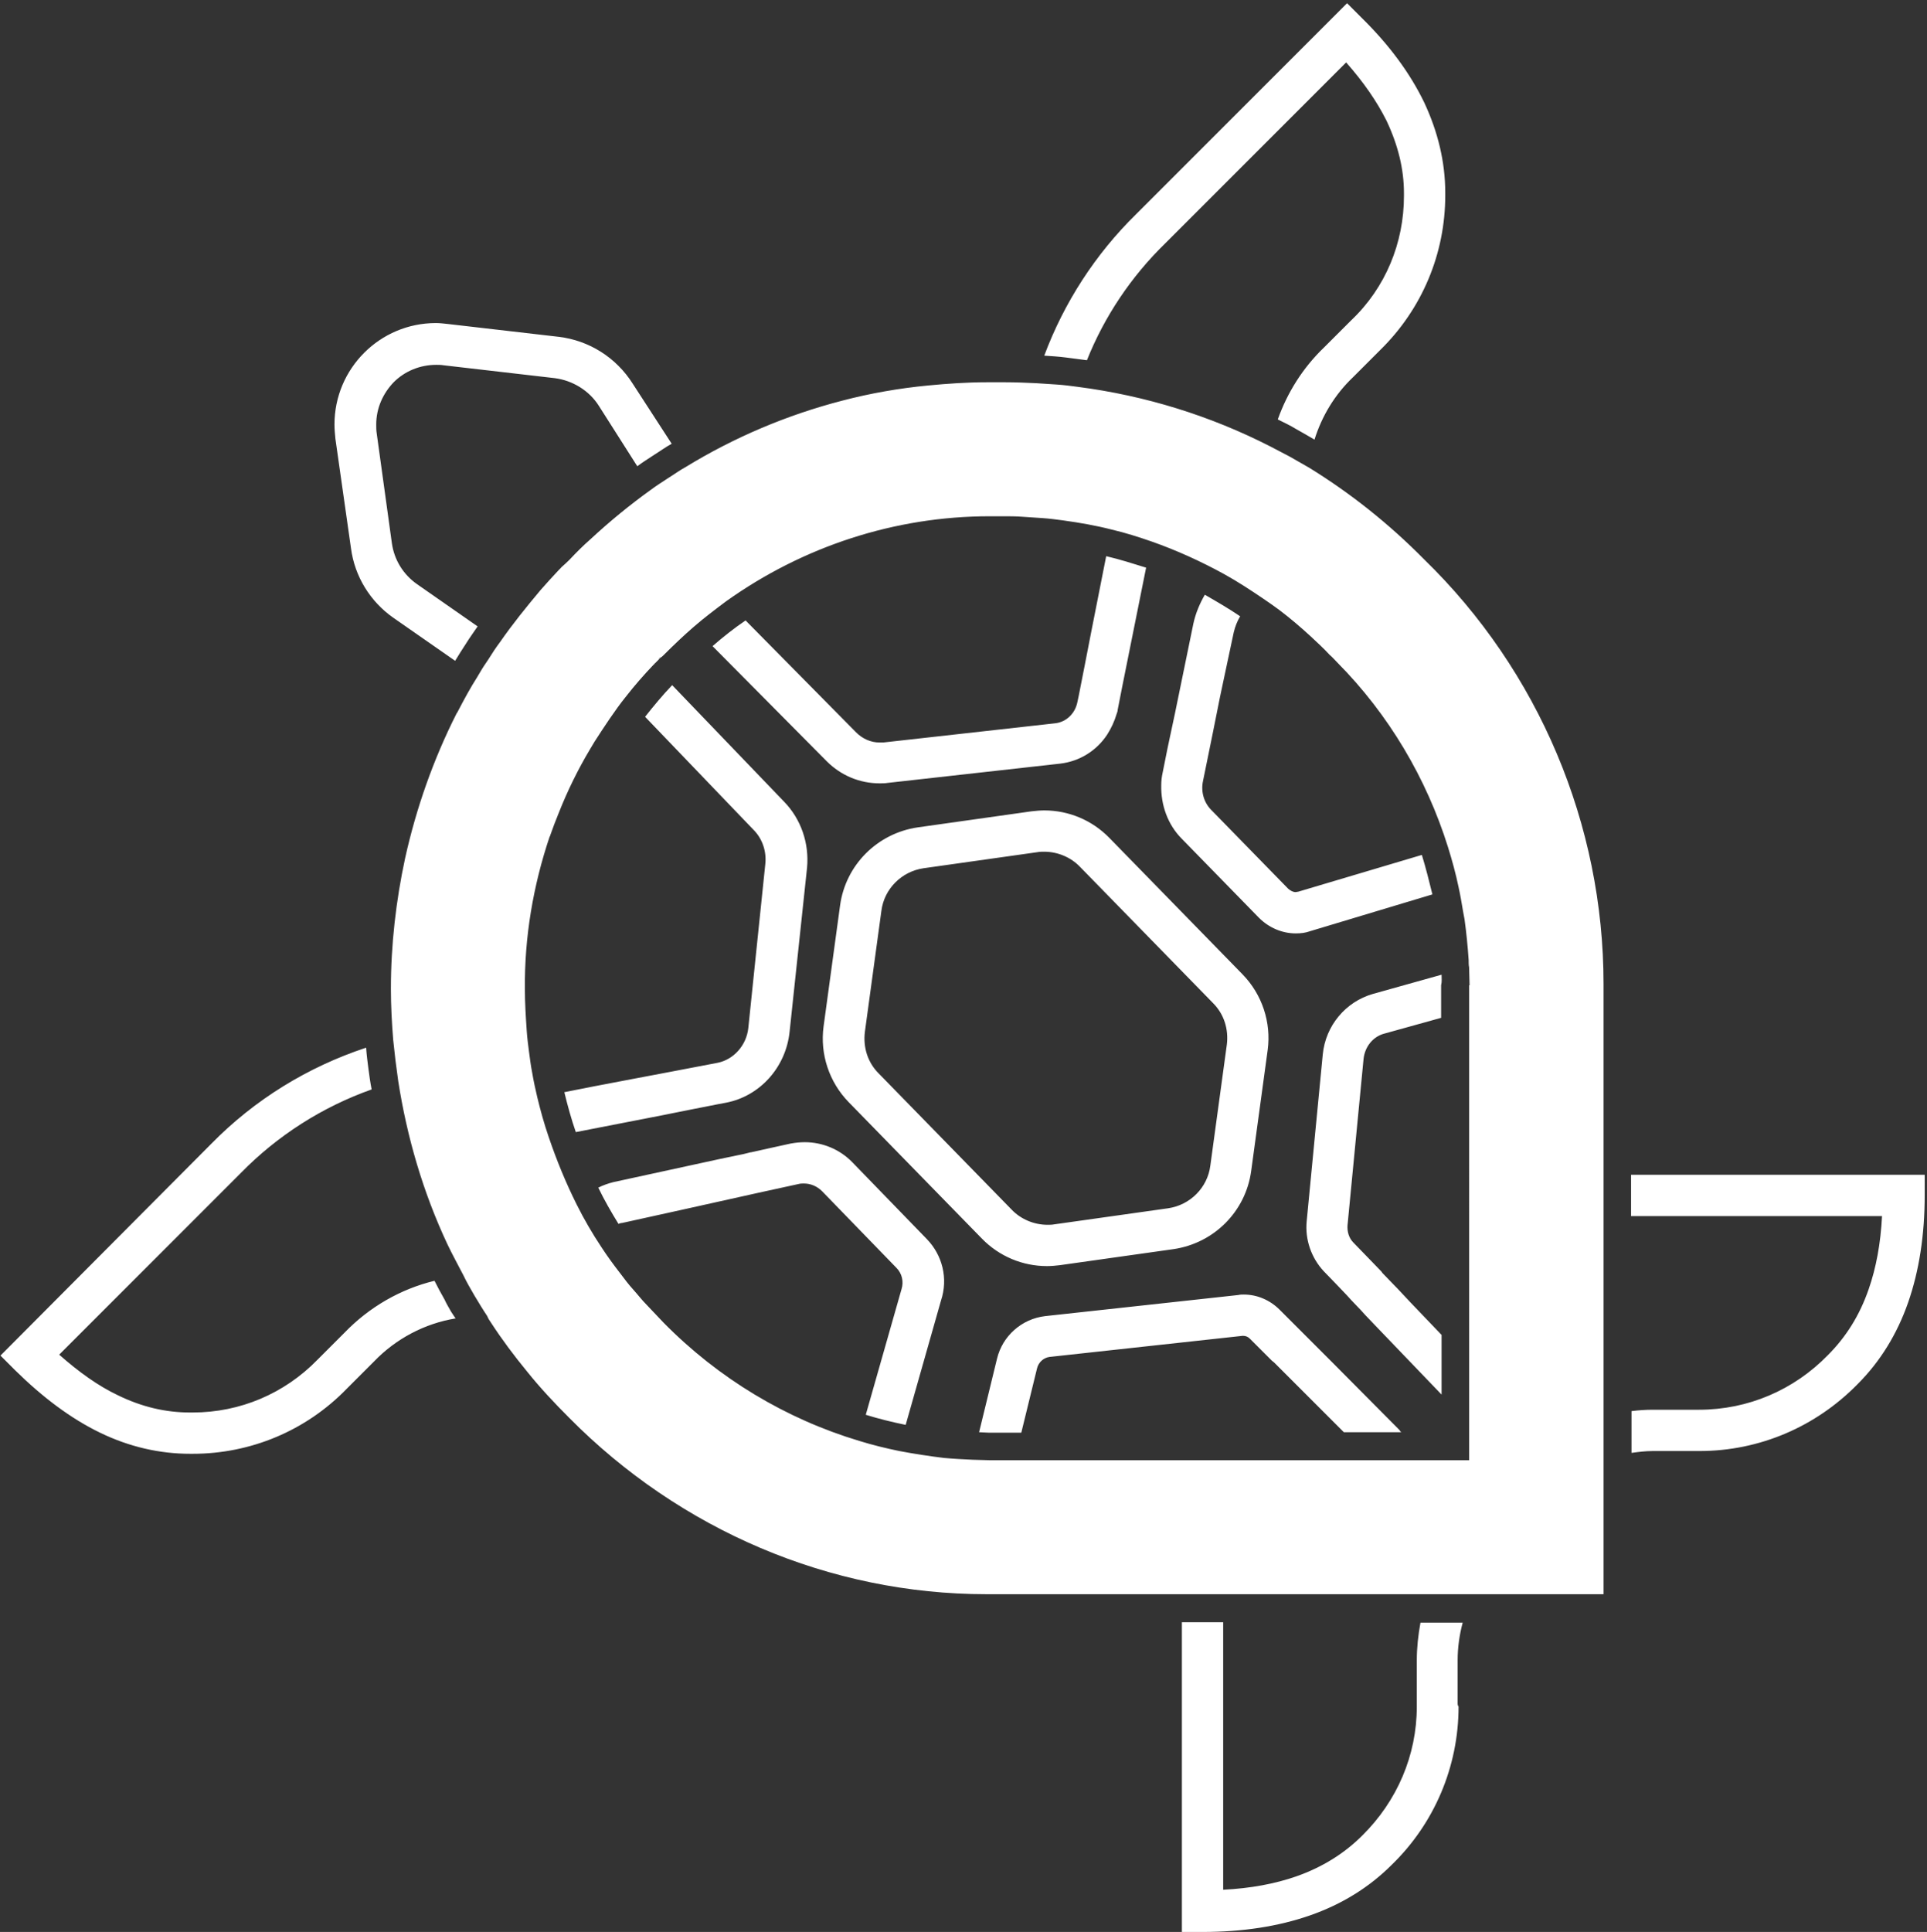 <?xml version="1.0" encoding="utf-8"?>
<!-- Generator: Adobe Illustrator 24.0.0, SVG Export Plug-In . SVG Version: 6.00 Build 0)  -->
<svg version="1.1" id="Layer_1" xmlns="http://www.w3.org/2000/svg" xmlns:xlink="http://www.w3.org/1999/xlink" x="0px" y="0px"
	 viewBox="0 0 420 421" style="enable-background:new 0 0 420 421;" xml:space="preserve">
<rect x="0" y="0" width="420" height="421" fill="#333333" stroke="none"/>
<style type="text/css">
	.st0{fill:#FFFFFF;}
</style>
<title>Azzurra Turtle 2</title>
<path class="st0" d="M137.9,83.6c-3.6-5.7-9.5-9.4-16.1-10.2l-24.2-2.8c-0.9-0.1-1.8-0.2-2.6-0.2c-12.2,0-22.1,9.9-22.1,22.1
	c0,1,0.1,2.1,0.2,3.1l0,0l3.4,23.9c0.8,6.1,4.2,11.6,9.2,15.1l13.5,9.4c0.8-1.3,1.6-2.6,2.4-3.8c0.8-1.3,1.7-2.5,2.5-3.7l-13.2-9.2
	c-3-2.1-5-5.3-5.5-9l-3.3-23.9v0c-0.1-0.6-0.1-1.3-0.1-1.9c0-3.6,1.5-6.8,3.8-9.2c2.4-2.4,5.7-3.8,9.3-3.8c0.5,0,1,0,1.6,0.1
	l24.2,2.8c3.9,0.5,7.5,2.7,9.6,6l8.4,13.2c1.2-0.9,2.5-1.7,3.7-2.5c1.3-0.8,2.5-1.7,3.8-2.4L137.9,83.6z M355.5,256v4.5v4.5h54.7
	c-0.3,6-1.3,11.3-2.9,15.9c-2,5.8-5,10.5-8.9,14.4l0,0l0,0c-7.4,7.6-17.4,11.9-28.1,11.9l-0.7,0h0h-8.6c-0.3,0-0.6,0-0.8,0
	c-1.5,0-3,0.1-4.6,0.3v4.6v4.5c1.5-0.2,3-0.4,4.6-0.4l0.7,0h0h8.7c0.3,0,0.5,0,0.8,0c13.1,0,25.4-5.3,34.5-14.6l0,0c0,0,0,0,0,0
	c0,0,0,0,0,0v0c4.9-4.9,8.6-10.9,11-17.8c2.4-6.9,3.6-14.7,3.6-23.4V256H355.5z M317.7,371.1v-8.6v0l0-0.7c0-2.8,0.4-5.6,1.1-8.2
	h-4.6h-4.6c-0.5,2.7-0.8,5.5-0.8,8.2c0,0.3,0,0.6,0,0.8v8.6v0l0,0.7c0,10.6-4.3,20.6-11.9,28.1l0,0l0,0c-3.9,3.9-8.7,6.9-14.4,8.9
	c-4.6,1.6-9.9,2.6-15.9,2.9v-58v0c0-0.1,0-0.2,0-0.3h-4.5h-4.5c0,0.1,0,0.3,0,0.4V421h4.5c8.7,0,16.5-1.2,23.4-3.6
	c6.9-2.4,12.9-6.1,17.8-11l0,0c0,0,0,0,0,0c0,0,0,0,0,0l0,0c9.3-9,14.6-21.4,14.6-34.5C317.7,371.6,317.7,371.4,317.7,371.1z
	 M98.3,285.8c-0.5-0.9-1-1.7-1.4-2.6c-0.8-1.4-1.5-2.7-2.2-4.1c-7.4,1.8-14.2,5.7-19.6,11.3v0l-5.9,5.9l0,0
	c-7.2,7.4-16.9,11.5-27.2,11.5h-0.5h-0.1c-5.3,0-10.5-1.2-15.8-3.8c-4.2-2-8.4-5-12.7-8.8l39.5-39.5l0,0
	c8.1-8.3,17.9-14.5,28.6-18.3c-0.3-1.5-0.5-3-0.7-4.5c-0.2-1.5-0.4-3.1-0.5-4.6c-12.7,4.2-24.3,11.3-33.8,21l0,0l0,0L0.1,295.4
	l3.2,3.2c6,5.9,12.1,10.5,18.5,13.6c6.4,3.1,13,4.6,19.7,4.6v0H42c12.6,0,24.7-5,33.6-14.2v0l5.9-5.9l0,0c4.8-5,11.1-8.3,17.8-9.4
	C99,286.9,98.7,286.4,98.3,285.8z M315,42.6V42l0,0c0-6.7-1.6-13.3-4.6-19.7c-3.1-6.4-7.6-12.5-13.6-18.4l-3.2-3.2l-45.9,45.9l0,0
	c-9,8.8-15.8,19.4-20.1,30.9c1.6,0.1,3.1,0.2,4.7,0.4c1.5,0.2,3.1,0.4,4.6,0.6c3.8-9.5,9.6-18.2,17.1-25.5l0,0l39.4-39.4
	c3.8,4.3,6.7,8.5,8.8,12.7c2.5,5.3,3.8,10.5,3.8,15.8v0.1v0.5c0,10.2-4,20-11.5,27.1l0,0l-5.9,5.9l0,0c-4.6,4.4-8,9.8-10.1,15.7
	c1.4,0.7,2.7,1.3,4,2.1c1.3,0.7,2.6,1.5,4,2.3c1.6-5.1,4.4-9.8,8.4-13.6l0,0l5.9-5.9v0C310,67.3,315,55.2,315,42.6z M228.2,275.9
	c-5.3,0-10.4-2.1-14.2-6l-29-29.7c-4.3-4.4-6.3-10.5-5.5-16.5l3.6-26.4c1.2-8.8,8.1-15.7,16.9-17l24.8-3.5c0.9-0.1,1.9-0.2,2.8-0.2
	c5.3,0,10.4,2.1,14.2,6l29,29.7c4.3,4.4,6.3,10.5,5.5,16.5l-3.6,26.4c-1.2,8.8-8.1,15.7-16.9,17l-24.8,3.5
	C230.1,275.8,229.2,275.9,228.2,275.9z M220.5,263.6c2,2.1,4.9,3.3,7.8,3.3c0.5,0,1,0,1.5-0.1l24.8-3.5c4.8-0.7,8.6-4.5,9.2-9.3
	l3.6-26.4c0.4-3.3-0.6-6.6-3-9l-29-29.7c-2-2.1-4.9-3.3-7.8-3.3c-0.5,0-1,0-1.5,0.1l-24.8,3.5c-4.8,0.7-8.6,4.5-9.2,9.3l-3.6,26.4
	c-0.4,3.3,0.6,6.6,3,9L220.5,263.6z M241.1,121.2l-3.3,16.7l-1.4,7.2l-1.3,6.6l-0.3,1.4c-0.5,2.4-2.4,4.2-4.7,4.5l-37.6,4.2l-0.8,0
	c-1.9,0-3.7-0.8-5.1-2.2l-24.1-24.4c-2.5,1.7-4.9,3.6-7.2,5.6l24.9,25.1c3.1,3.1,7.2,4.8,11.5,4.8c0.6,0,1.2,0,1.8-0.1l37.6-4.2
	c4.2-0.5,7.9-2.8,10.2-6.3c0.9-1.4,1.6-2.9,2.1-4.6c0.1-0.3,0.2-0.5,0.2-0.8l1-5.1l5.2-25.9C246.9,122.8,244.1,121.9,241.1,121.2z
	 M170.9,174.7l-24.4-25.4c-2.1,2.2-4,4.5-5.9,6.9l23.8,24.8c1.8,1.9,2.7,4.6,2.4,7.3l-3.7,35.7c-0.4,3.8-3.2,6.9-6.7,7.6l-11,2.1
	l-7.4,1.4l-8.4,1.6L123,238c0.7,2.9,1.5,5.8,2.5,8.7l18.5-3.6l6.5-1.3l6.1-1.2l1.6-0.3c7.4-1.4,13.1-7.7,13.9-15.5l3.8-35.7
	C176.4,183.8,174.6,178.5,170.9,174.7z M314.2,212.4l-15,4.2c-5.9,1.7-10.3,6.9-10.9,13.2l-3.5,36.3c-0.4,4,1,8,3.7,10.9l2.9,3
	l2.1,2.2l1,1.1l2.1,2.2l1,1.1l2.1,2.2l14.5,15.1v-13l-6.7-7l-3-3.2l-0.2-0.2l-3-3.1l-0.2-0.3l-2.9-3l-3.2-3.3c-1-1-1.4-2.4-1.3-3.8
	l3.5-36.3c0.3-2.6,2-4.7,4.3-5.4l12.6-3.5v-6.3l0,0v0v-0.8C314.3,213.9,314.2,213.2,314.2,212.4z M314.3,215.4v-0.8V215.4
	L314.3,215.4z M305,311.6l-14.7-14.8l-1.2-1.2l-2-2l-1.2-1.2l-2-2l-1.2-1.2l-3.8-3.8c-2.1-2.1-4.9-3.3-7.8-3.3c-0.4,0-0.8,0-1.2,0.1
	l-42.1,4.6c-5.1,0.6-9.3,4.3-10.5,9.3l-3.9,16c0.7,0,1.4,0.1,2.1,0.1c0.5,0,1,0,1.5,0h0h5.6l3.4-13.9c0.3-1.4,1.4-2.4,2.7-2.6
	l42.1-4.6l0.2,0c0.5,0,1,0.2,1.4,0.6l4.8,4.8l0.5,0.4l2.8,2.8l0.4,0.4l2.9,2.9l0.3,0.3l8.8,8.8h12.6
	C305.3,312.1,305.2,311.9,305,311.6z M215.6,312.3c0.5,0,1,0,1.5,0h0h0C216.6,312.3,216.1,312.3,215.6,312.3z M202,270l-16.2-16.7
	c-2.8-2.9-6.6-4.4-10.4-4.4c-1,0-2,0.1-3.1,0.3l-5,1.1l-3.6,0.8l-0.1,0l-1.6,0.4h0l-1,0.2l-4.3,0.9l-23,5c-1.2,0.3-2.3,0.7-3.3,1.2
	c1.3,2.7,2.8,5.3,4.4,7.9c0.3-0.1,0.5-0.2,0.8-0.2l13.6-3l8.1-1.8l8.1-1.8l8.7-1.9c0.4-0.1,0.8-0.1,1.1-0.1c1.5,0,2.9,0.6,4,1.7
	l16.2,16.7c1.2,1.2,1.6,3,1.1,4.6l-7.8,27.4c2.9,0.9,5.8,1.6,8.7,2.2l7.7-27.1C206.7,278.6,205.4,273.5,202,270z M309.9,186.3
	l-26.9,8l-0.6,0.1c-0.6,0-1.1-0.3-1.6-0.7l-16.8-17.2c-1.6-1.6-2.3-4-1.8-6.3l2.1-10.3l1.6-8l1.7-8l1.3-6.1c0.3-1.3,0.8-2.5,1.4-3.5
	c-2.5-1.7-5.1-3.2-7.7-4.7c-1.1,1.9-2,4-2.5,6.3l-4,19.5l-1.3,6.1l-0.4,1.9l0,0l-1,5c-0.2,0.9-0.3,1.8-0.3,2.7
	c-0.1,4.3,1.4,8.6,4.5,11.7l16.8,17.2c2.2,2.2,5.1,3.4,8,3.4c1.1,0,2.1-0.1,3.2-0.5l26.6-8C311.5,192.1,310.8,189.2,309.9,186.3z
	 M309.9,186.3L309.9,186.3c0.9,2.9,1.6,5.8,2.3,8.7C311.5,192.1,310.8,189.2,309.9,186.3z M105.5,277.9
	C105.6,278,105.6,278,105.5,277.9L105.5,277.9C105.6,278,105.6,278,105.5,277.9z M105.5,277.9C105.5,277.9,105.5,277.9,105.5,277.9
	C105.5,277.9,105.5,277.9,105.5,277.9L105.5,277.9z M276.1,106.2L276.1,106.2C276.1,106.2,276.1,106.2,276.1,106.2
	C276.1,106.2,276.1,106.2,276.1,106.2z M276.1,106.1C276.1,106.1,276.1,106.2,276.1,106.1C276.1,106.2,276.1,106.1,276.1,106.1
	L276.1,106.1z M104,147.5c-1.6,2.6-3,5.2-4.4,7.8C101,152.7,102.4,150.1,104,147.5L104,147.5z M122.1,123.8l-0.2,0.2l0,0l0,0
	L122.1,123.8z M106.4,143.7c-0.8,1.3-1.6,2.6-2.4,3.8l0,0C104.8,146.2,105.6,144.9,106.4,143.7z M144.6,142.6L144.6,142.6
	L144.6,142.6z M143.9,143.2c-0.2,0.1-0.3,0.3-0.5,0.5c0.1-0.1,0.3-0.3,0.4-0.4C143.8,143.3,143.9,143.3,143.9,143.2z M319,198.7
	c0.1,0.5,0.2,1.1,0.3,1.6C319.1,199.8,319.1,199.3,319,198.7z M144.6,142.6L144.6,142.6L144.6,142.6
	C144.6,142.6,144.6,142.6,144.6,142.6C144.6,142.6,144.6,142.6,144.6,142.6L144.6,142.6z M320.2,210.8c0-0.5,0-1-0.1-1.6
	C320.1,209.7,320.1,210.3,320.2,210.8z M142.8,144.4c-0.2,0.2-0.3,0.4-0.5,0.5l0,0C142.5,144.8,142.7,144.6,142.8,144.4
	C142.8,144.4,142.8,144.4,142.8,144.4z M144.6,142.6c2.1-2.1,4.2-4.2,6.5-6.1h0C148.8,138.4,146.7,140.5,144.6,142.6L144.6,142.6z
	 M266.8,125C266.8,125,266.8,125,266.8,125c-5.1-2.8-10.4-5.2-15.8-7.1l0,0C256.4,119.8,261.7,122.2,266.8,125z M320.3,214.7
	L320.3,214.7c0-1.3,0-2.6-0.1-3.9C320.2,212.1,320.3,213.4,320.3,214.7z M320.3,215.5v-0.8V215.5L320.3,215.5z M187.3,314.1
	L187.3,314.1c2.9,0.9,5.8,1.6,8.7,2.2l0,0C193.1,315.7,190.1,315,187.3,314.1z M131.1,271.8c-2-3-3.8-6.1-5.4-9.3l0,0
	C127.3,265.7,129.1,268.8,131.1,271.8L131.1,271.8z M349.5,214.4c0,0.3,0,0.7,0,1v132H217c-0.7,0-1.3,0-2,0c-34.1,0-66.8-14-91-38.5
	l0,0c-3.2-3.2-6.3-6.5-9.1-10c-2.8-3.4-5.5-7-7.9-10.7c-0.3-0.4-0.6-0.9-0.8-1.4c-1-1.5-1.9-3-2.8-4.5c-0.8-1.4-1.7-2.9-2.4-4.4
	c-1.2-2.3-2.4-4.5-3.5-6.8c-5.3-11.3-8.8-23.3-10.7-35.5c-0.2-1.5-0.4-3-0.6-4.5s-0.3-3-0.5-4.5c-0.3-3.7-0.5-7.4-0.5-11.1
	c0,0,0-0.1,0-0.1l0,0c0-9.5,1.1-19.1,3.1-28.4c2.4-10.8,6.1-21.4,11.2-31.5c0.1-0.1,0.1-0.2,0.2-0.3c1.4-2.7,2.8-5.3,4.4-7.8
	c0.8-1.3,1.6-2.6,2.4-3.8c0.8-1.3,1.6-2.5,2.5-3.7c2.7-3.9,5.7-7.6,8.8-11.3c1.3-1.5,2.7-3,4-4.4l0.2-0.2l0,0l0.2-0.2
	c0.1-0.2,0.8-0.7,1.9-1.8l0,0c1.5-1.6,3-3.1,4.6-4.5c4.2-3.9,8.6-7.5,13.2-10.8c1.2-0.9,2.5-1.7,3.7-2.5c1.3-0.8,2.5-1.7,3.8-2.4
	c10.6-6.5,22.2-11.4,34.2-14.5c6.1-1.6,12.4-2.7,18.7-3.3c4.2-0.4,8.5-0.7,12.7-0.7c0.7,0,1.3,0,2,0l0.1,0l0.1,0c0.7,0,1.3,0,2,0
	c2.2,0,4.4,0.1,6.6,0.2c1.5,0.1,3.1,0.2,4.6,0.3s3,0.3,4.5,0.5c14.7,1.9,28.9,6.3,42,13c1.4,0.7,2.8,1.5,4.2,2.2
	c1.4,0.8,2.8,1.6,4.2,2.4c9.1,5.6,17.5,12.3,25.1,20l0,0l0,0C335.4,146.2,349.5,179.7,349.5,214.4z M276.1,106.1
	C276.1,106.1,276.1,106.2,276.1,106.1C276.1,106.2,276.1,106.1,276.1,106.1L276.1,106.1z M276.1,106.2
	C276.1,106.2,276.1,106.2,276.1,106.2L276.1,106.2C276.1,106.2,276.1,106.2,276.1,106.2z M276.1,106.2
	C276.1,106.2,276.1,106.2,276.1,106.2S276.1,106.2,276.1,106.2z M105.6,278C105.6,278,105.6,278,105.6,278
	C105.5,277.9,105.5,277.9,105.6,278L105.6,278C105.5,277.9,105.5,277.9,105.6,278C105.6,278,105.6,278,105.6,278L105.6,278z
	 M320.3,214.7c0-1.3,0-2.6-0.1-3.9c0-0.5,0-1-0.1-1.6c-0.2-3-0.5-6-0.9-8.9c-0.1-0.5-0.2-1.1-0.3-1.6c-0.3-1.8-0.6-3.6-1-5.4
	c-0.6-2.9-1.4-5.8-2.3-8.7c-4.7-15-12.9-28.9-24.1-40.2c-0.6-0.6-1.1-1.2-1.7-1.7l0,0l0,0c0,0,0,0,0,0h0c0,0,0,0,0,0c0,0,0,0,0,0
	l0,0l0,0l0,0c-1.3-1.4-2.7-2.7-4.1-4c-1.1-1-2.2-2-3.4-3c-1.2-1-2.3-1.9-3.5-2.8c-1.1-0.8-2.2-1.6-3.4-2.4l0,0
	c-2.8-1.9-5.7-3.8-8.6-5.4c-5.1-2.8-10.4-5.2-15.8-7.1l0,0c-2.9-1-5.7-1.9-8.7-2.6c-3.5-0.9-7-1.5-10.6-2c-1.5-0.2-3-0.4-4.5-0.5
	c-1.5-0.1-3-0.2-4.5-0.3c-1.3-0.1-2.6-0.1-4-0.1c0,0,0,0,0,0c-0.5,0-1,0-1.5,0h0h0c-0.5,0-1,0-1.5,0c-20.7,0-40.7,6.6-57.4,18.5
	c-2.4,1.8-4.8,3.6-7.1,5.6h0c-2.2,1.9-4.4,4-6.5,6.1l0,0c0,0,0,0,0,0c-0.2,0.2-0.4,0.4-0.7,0.6c-0.2,0.1-0.3,0.3-0.5,0.5
	c-0.2,0.2-0.4,0.4-0.6,0.6c-0.2,0.2-0.3,0.4-0.5,0.5l0,0c-2.1,2.2-4.1,4.5-5.9,6.8c-1.3,1.6-2.5,3.3-3.6,4.9c-1.1,1.6-2.2,3.3-3.3,5
	c-0.3,0.5-0.6,1-0.9,1.5c-2.7,4.5-5,9.2-6.9,14c-0.7,1.7-1.3,3.3-1.9,5c0,0.1,0,0.1-0.1,0.2c-3.6,10.7-5.5,21.9-5.4,33.2
	c0,3.1,0.2,6.1,0.4,9.1c0.1,1.5,0.3,3.1,0.5,4.6c0.2,1.5,0.4,3.1,0.7,4.6c0.3,1.8,0.7,3.6,1.1,5.3c0.7,2.9,1.5,5.8,2.5,8.7
	c1.7,5,3.7,9.9,6.1,14.7l0,0c1.6,3.2,3.4,6.3,5.4,9.3l0,0c1.3,2,2.7,3.9,4.1,5.7c0.9,1.2,1.8,2.4,2.8,3.5c1,1.1,1.9,2.3,3,3.4
	c1.2,1.3,2.4,2.5,3.6,3.8l0,0l0,0v0c0,0,0,0,0,0v0c0,0,0,0,0,0l0,0l0,0c12,12.2,26.7,21,42.7,25.8v0c2.9,0.9,5.8,1.6,8.7,2.2l0,0
	c3.2,0.6,6.4,1.1,9.7,1.5c2.1,0.2,4.2,0.3,6.3,0.4c1.2,0,2.4,0.1,3.6,0.1c0.5,0,1,0,1.5,0h103.1V215.5V214.7L320.3,214.7z
	 M275.4,130.4L275.4,130.4c-2.8-1.9-5.7-3.8-8.6-5.4c0,0,0,0,0,0C269.7,126.6,272.6,128.4,275.4,130.4z"/>
</svg>
